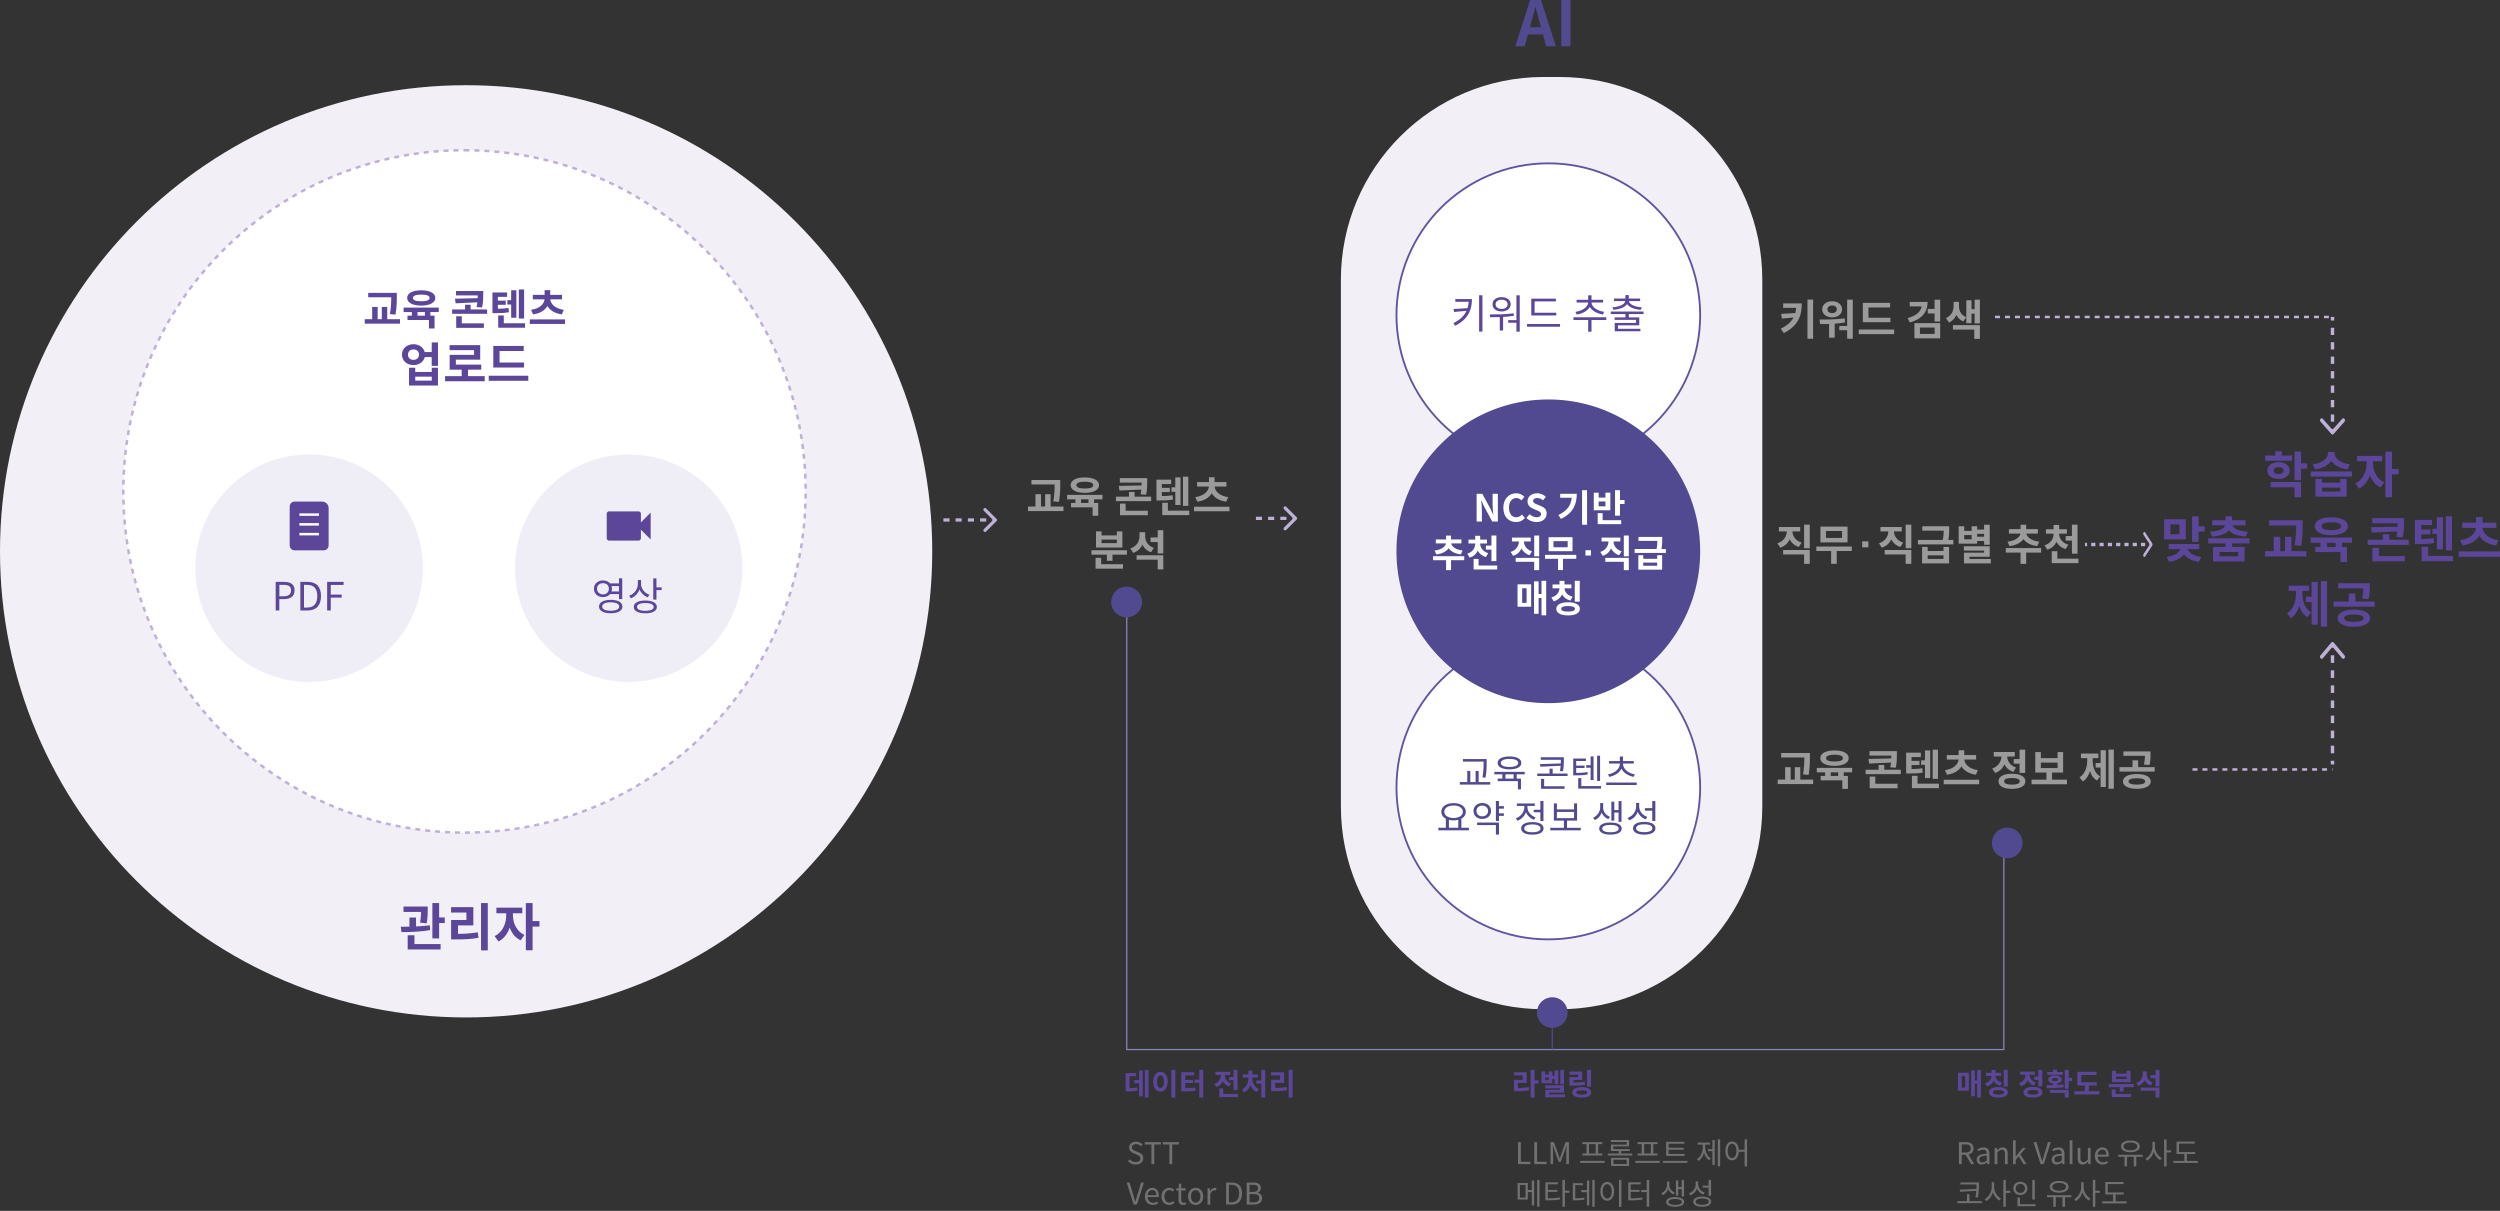<svg width="607" height="294" viewBox="0 0 607 294" fill="none" xmlns="http://www.w3.org/2000/svg">
    <rect x="0" y="0" width="607" height="294" fill="#333333" stroke="none"/>
    <path d="M378.655 18.691h-3.856c-27.189 0-49.231 22.042-49.231 49.231v127.886c0 27.189 22.042 49.231 49.231 49.231h3.856c27.19 0 49.231-22.042 49.231-49.231V67.922c0-27.19-22.041-49.23-49.231-49.23zM113.174 247.035c62.504 0 113.173-50.67 113.173-113.174 0-62.504-50.669-113.173-113.173-113.173C50.669 20.688 0 71.356 0 133.86c0 62.504 50.67 113.174 113.174 113.174z" fill="#F2EFF7"/>
    <path d="M112.776 36.477c45.748 0 82.838 37.09 82.838 82.838 0 45.748-37.09 82.838-82.838 82.838-45.749 0-82.838-37.09-82.838-82.838 0-45.749 37.09-82.838 82.838-82.838z" fill="#fff"/>
    <path d="M94.676 76.245c.292-1.718.315-2.98.315-4.067h-5.585v-1.075h6.941v.912c0 1.145 0 2.454-.316 4.37l-1.355-.129v-.011zm2.442 2.349h-8.553v-1.087h1.799v-2.98h1.332v2.98h1.005v-2.98h1.32v2.98h3.097v1.087zm5.153-4.394c-2.08 0-3.412-.713-3.412-1.87s1.332-1.846 3.412-1.846 3.424.713 3.424 1.846c0 1.134-1.332 1.87-3.424 1.87zm0-2.676c-1.285 0-2.021.28-2.021.806 0 .573.736.818 2.021.818 1.286 0 2.034-.245 2.034-.818 0-.537-.713-.806-2.034-.806zm2.232 5.118h1.005v3.108h-1.355v-2.056h-5.212v-1.052h1.064v-.876h-2.01V74.69h8.53v1.075h-2.033v.876h.011zm-3.131-.876v.876h1.799v-.876h-1.799zm14.607-3.354v-.69h-5.259v-1.075h6.602v.888c0 .935 0 1.882-.268 3.109l-1.333-.094c.082-.42.141-.794.187-1.145l-5.281.234-.152-1.122 5.492-.117.012.012zm2.302 3.786h-8.507v-1.063h3.143v-1.146h1.355v1.146h3.997v1.063h.012zm-.795 2.314v1.087h-6.719v-2.805h1.355v1.718h5.364zm8.484-1.169v-7.058h1.285v7.058h-1.285zm-2.782-3.4v-1.075h.924v-2.396h1.262v6.672h-1.262v-3.201h-.924zm.374 1.87c-1.063.198-1.963.21-3.353.21h-.643V71.01h3.552v1.063h-2.243v.912h1.916V74h-1.916v.958c.981 0 1.753-.046 2.582-.21l.117 1.052-.012.011zm3.927 3.762h-6.521v-2.98h1.356v1.893h5.165v1.087zm1.425-4.347c2.139-.292 3.214-1.449 3.296-2.559h-2.84v-1.075h2.863v-1.157h1.355v1.157h2.863v1.075h-2.839c.082 1.122 1.157 2.267 3.283 2.56l-.49 1.097c-1.753-.245-2.863-.993-3.483-2.021-.631 1.028-1.729 1.776-3.482 2.021l-.502-1.098h-.024zm8.274 3.424h-8.554v-1.099h8.554v1.099zm-30.85 10.178h-1.519v-2.127h-1.683c-.28 1.145-1.379 1.94-2.746 1.94-1.59 0-2.793-1.063-2.793-2.536 0-1.472 1.204-2.535 2.793-2.535 1.356 0 2.419.76 2.735 1.904h1.694V83.14h1.519v5.703-.012zm-5.948-1.46c.783 0 1.344-.468 1.344-1.263 0-.794-.561-1.262-1.344-1.262s-1.332.468-1.332 1.262c0 .795.55 1.262 1.332 1.262zm5.948 1.916v4.323h-7.023v-4.323h1.507v1.016h4.009v-1.016h1.507zm-5.516 2.173v.958h4.009v-.958h-4.009zm16.851 1.11h-9.606v-1.238h4.032v-1.578h-2.921v-3.599h5.924v-1.145h-5.936v-1.216h7.432v3.541h-5.913v1.192h6.158v1.227h-3.213v1.578h4.055v1.238h-.012zm2.103-3.342v-5.235h7.385v1.239h-5.866v2.793h5.948v1.215h-7.467v-.012zm8.496 3.237h-9.606v-1.239h9.606v1.24z" fill="#5C4699"/>
    <path d="M112.776 36.477c45.748 0 82.838 37.09 82.838 82.838 0 45.748-37.09 82.838-82.838 82.838-45.749 0-82.838-37.09-82.838-82.838 0-45.749 37.09-82.838 82.838-82.838z" stroke="#BEB0D6" stroke-width=".607" stroke-dasharray="1.21 1.21"/>
    <path opacity=".1" d="M152.654 110.348c15.249 0 27.612 12.363 27.612 27.612 0 15.25-12.363 27.613-27.612 27.613-15.25 0-27.613-12.363-27.613-27.613 0-15.249 12.363-27.612 27.613-27.612z" fill="#5C4699"/>
    <path fill-rule="evenodd" clip-rule="evenodd" d="M155.611 126.824v-2.068a.599.599 0 0 0-.596-.596h-7.105a.599.599 0 0 0-.596.596v5.913c0 .327.269.596.596.596h7.105a.599.599 0 0 0 .596-.596v-2.068l2.372 2.372v-6.509l-2.372 2.372v-.012z" fill="#5C4699"/>
    <path d="M148.12 144.247c-.386.456-.994.724-1.718.724-1.262 0-2.185-.829-2.185-2.021s.923-2.01 2.185-2.01c.724 0 1.32.269 1.718.713h2.173v-1.227h.783v5.025h-.783v-1.216h-2.173v.012zm-3.167-1.297c0 .794.619 1.367 1.449 1.367.83 0 1.437-.573 1.437-1.367 0-.795-.607-1.356-1.437-1.356-.83 0-1.449.561-1.449 1.356zm3.517-.666c.07.222.105.444.105.666 0 .234-.035.456-.116.666h1.823v-1.321h-1.823l.011-.011zm-.198 3.365c1.741 0 2.839.596 2.839 1.624 0 1.029-1.098 1.625-2.839 1.625-1.741 0-2.817-.596-2.817-1.625 0-1.028 1.076-1.624 2.817-1.624zm0 2.641c1.297 0 2.068-.374 2.068-1.017 0-.642-.771-1.028-2.068-1.028-1.297 0-2.057.374-2.057 1.028 0 .655.76 1.017 2.057 1.017zm12.375-5.025h-1.263v2.314h-.771v-5.142h.771v2.186h1.263v.642zm-3.354 1.765a3.513 3.513 0 0 1-2.022-1.917 3.545 3.545 0 0 1-2.103 2.151l-.409-.62c1.285-.456 2.115-1.636 2.115-2.921v-.877h.771v.935c0 1.134.842 2.221 2.057 2.618l-.409.607v.024zm-.608.783c1.718 0 2.793.572 2.793 1.554 0 .982-1.075 1.542-2.793 1.542-1.718 0-2.804-.56-2.804-1.542s1.075-1.554 2.804-1.554zm0 2.489c1.262 0 2.022-.327 2.022-.935 0-.608-.76-.947-2.022-.947-1.262 0-2.021.339-2.021.947 0 .608.771.935 2.021.935zM107.985 224.119h-1.367v3.728h-1.636v-8.577h1.636v3.493h1.367v1.356zm-5.994-.117c.187-1.098.233-1.893.245-2.582h-4.265v-1.309h5.878v.713c0 .794 0 1.916-.258 3.365l-1.6-.187zm2.465 1.811c-2.349.433-5.036.503-6.988.503l-.152-1.309c.631 0 1.344 0 2.092-.012v-2.22h1.601v2.162a38.459 38.459 0 0 0 3.342-.28l.105 1.168v-.012zm2.524 3.413v1.308h-7.993v-3.447h1.636v2.139h6.357zm11.452 1.53h-1.636V219.27h1.636v11.486zm-7.233-4.019c1.741 0 3.19-.117 4.802-.374l.176 1.332c-1.893.339-3.529.397-5.621.397h-1.028v-4.709h3.716v-1.823h-3.728v-1.309h5.41v4.429h-3.716v2.068l-.011-.011zm18.112-1.742v5.726h-1.636V219.27h1.636v4.358h1.671v1.356h-1.671v.011zm-4.756-2.629c0 1.741.912 3.775 2.781 4.639l-.911 1.297c-1.297-.584-2.162-1.729-2.676-3.085-.514 1.508-1.426 2.735-2.735 3.366l-.923-1.309c1.882-.853 2.805-3.015 2.805-4.908v-.631h-2.372v-1.355h6.286v1.355h-2.278v.631h.023z" fill="#5C4699"/>
    <path d="M241.948 126.535a.402.402 0 0 0 0-.561l-2.513-2.512a.402.402 0 0 0-.561 0 .4.4 0 0 0 0 .56l2.232 2.232-2.232 2.232a.402.402 0 0 0 0 .561.402.402 0 0 0 .561 0l2.513-2.512zm-6.942.117h1.485v-.795h-1.485v.795zm2.957 0h1.484v-.795h-1.484v.795zm-8.904 0h1.484v-.795h-1.484v.795zm2.956 0h1.484v-.795h-1.484v.795zm8.916 0h.736v-.795h-.736v.795zM314.831 126.14a.402.402 0 0 0 0-.561l-2.512-2.512a.402.402 0 0 0-.561 0 .402.402 0 0 0 0 .561l2.232 2.232-2.232 2.232a.402.402 0 0 0 0 .561.402.402 0 0 0 .561 0l2.512-2.513zm-9.897.117h1.484v-.794h-1.484v.794zm2.956 0h1.484v-.794h-1.484v.794zm2.968 0h1.484v-.794h-1.484v.794zm2.957 0h.736v-.794h-.736v.794z" fill="#BEB0D6"/>
    <path d="M375.932 39.656c20.356 0 36.868 16.5 36.868 36.868 0 20.356-16.5 36.867-36.868 36.867-20.356 0-36.868-16.5-36.868-36.867 0-20.356 16.5-36.868 36.868-36.868z" fill="#fff" stroke="#6054A2" stroke-width=".455"/>
    <path d="M359.935 80.518h-.806v-8.823h.806v8.823zm-2.547-7.9c0 2.571-.9 4.897-4.079 6.474l-.432-.643c1.648-.783 2.629-1.787 3.178-2.98l-3.003.281-.14-.713 3.4-.222c.164-.502.246-.993.281-1.542h-3.237v-.655h4.032zm11.603 7.911h-.806v-2.173h-1.998v-.631h1.998v-6.018h.806v8.822zm-4.405-4.907c-1.309 0-2.209-.69-2.209-1.742 0-1.051.9-1.73 2.209-1.73 1.309 0 2.208.702 2.208 1.73 0 1.029-.899 1.742-2.208 1.742zm0-2.852c-.865 0-1.461.444-1.461 1.11 0 .666.584 1.122 1.461 1.122.876 0 1.46-.444 1.46-1.122 0-.677-.584-1.11-1.46-1.11zm2.98 3.903c-.865.152-1.753.222-2.618.28v3.308h-.806v-3.272c-.842.035-1.625.035-2.326.035l-.093-.678c1.659 0 3.891 0 5.796-.28l.047.607zm4.23-.082v-4.078h5.971v.666h-5.165v2.758h5.258v.654h-6.064zm6.976 2.747h-8.005v-.667h8.005v.666zm3.751-3.623c1.601-.21 3.073-1.18 3.073-2.267h-2.804v-.654h2.816v-1.087h.806v1.087h2.816v.654h-2.816c0 1.087 1.484 2.068 3.062 2.267l-.281.654c-1.355-.21-2.629-.888-3.19-1.834-.561.958-1.823 1.636-3.19 1.834l-.292-.654zm3.891 1.975v2.84h-.806v-2.84h-3.576v-.655h7.97v.655h-3.588zm5.072-3.073c1.624-.106 2.991-.655 3.12-1.52h-2.723v-.607h2.769v-.842h.807v.842h2.757v.607h-2.711c.129.865 1.461 1.414 3.109 1.52l-.246.607c-1.472-.105-2.757-.572-3.307-1.39-.549.818-1.834 1.273-3.33 1.39l-.234-.608h-.011zm3.973 2.442h2.559v1.928h-5.177v.841h5.446v.608h-6.229v-2.022h5.165v-.748h-5.2v-.596h2.629v-.817h-3.564v-.62h7.958v.62h-3.564v.817l-.023-.011z" fill="#5C4699"/>
    <path d="M375.932 154.344c20.356 0 36.868 16.5 36.868 36.867 0 20.356-16.5 36.868-36.868 36.868-20.356 0-36.868-16.5-36.868-36.868 0-20.356 16.5-36.867 36.868-36.867z" fill="#fff" stroke="#6054A2" stroke-width=".455"/>
    <path d="M355.208 184.909v-.61h5.754v.901c0 1.038 0 2.103-.291 3.633l-.738-.091c.228-1.229.282-2.304.282-3.542v-.291h-5.007zm6.619 5.59h-7.384v-.61h1.812v-2.704h.737v2.704h1.284v-2.704h.737v2.704h2.814v.61zm4.679-3.706c-1.757 0-2.868-.573-2.868-1.556 0-.984 1.111-1.567 2.868-1.567 1.767 0 2.868.583 2.868 1.567 0 .983-1.101 1.556-2.868 1.556zm0-2.531c-1.32 0-2.103.355-2.103.975 0 .619.783.974 2.103.974 1.32 0 2.103-.355 2.103-.974 0-.62-.783-.975-2.103-.975zm1.748 4.789h1.038v2.605h-.746v-2.004h-4.908v-.601h1.129v-1.037h-1.948v-.601h7.384v.601h-1.949v1.037zm-2.74-1.037v1.037h1.994v-1.037h-1.994zm13.444-2.65c.009-.137.009-.273.009-.41v-.473h-4.862v-.61h5.599v.701c0 .756 0 1.575-.227 2.695l-.738-.055c.1-.482.155-.892.182-1.284l-4.907.228-.11-.628 5.054-.164zm1.648 3.05h-7.366v-.601h2.995v-1.183h.747v1.183h3.624v.601zm-.729 2.495v.61h-5.709v-2.404h.747v1.794h4.962zm7.903-1.302v-6.119h.719v6.119h-.719zm-2.659-3.205v-.61h1.084v-2.14h.71v5.745h-.71v-2.995h-1.084zm.383 1.63c-.938.191-1.703.218-3.005.218h-.519v-4.088h3.086v.601h-2.367v1.12h2.04v.583h-2.04v1.183c1.147 0 1.885-.045 2.732-.218l.073.601zm3.232 3.432h-5.545v-2.531h.746v1.921h4.799v.61zm1.693-3.45c1.566-.265 2.877-1.293 2.877-2.623h-2.632v-.601h2.632v-1.11h.756v1.11h2.622v.601h-2.622c0 1.33 1.311 2.358 2.877 2.623l-.301.61c-1.293-.264-2.431-.947-2.95-2.004-.51 1.057-1.666 1.74-2.968 2.004l-.291-.61zm6.965 2.585h-7.412v-.61h7.412v.61zm-40.746 11h-7.42v-.619h1.821v-2.203c-.692-.355-1.093-.947-1.093-1.685 0-1.265 1.238-2.094 2.968-2.094 1.739 0 2.968.829 2.968 2.094 0 .738-.382 1.321-1.074 1.676v2.212h1.83v.619zm-3.724-6.018c-1.311 0-2.249.601-2.249 1.511 0 .911.938 1.512 2.249 1.512 1.311 0 2.258-.601 2.258-1.512 0-.91-.947-1.511-2.258-1.511zm1.147 5.399v-1.921a5.598 5.598 0 0 1-1.147.128c-.4 0-.774-.046-1.129-.128v1.921h2.276zm9.879-3.505h1.192v.61h-1.192v1.247h-.747v-4.844h.747v1.239h1.192v.619h-1.192v1.129zm-1.922-.574c0 1.138-.901 1.93-2.13 1.93-1.238 0-2.131-.792-2.131-1.93s.893-1.93 2.131-1.93c1.229 0 2.13.792 2.13 1.93zm-3.532 0c0 .765.582 1.302 1.402 1.302.81 0 1.402-.537 1.402-1.302 0-.774-.592-1.302-1.402-1.302-.82 0-1.402.528-1.402 1.302zm5.454 2.814v2.931h-.747v-2.321h-4.562v-.61h5.309zm10.048-5.227h.755v4.862h-.755v-2.139h-1.612v-.61h1.612v-2.113zm-1.53 4.553a3.356 3.356 0 0 1-1.967-1.839 3.562 3.562 0 0 1-2.058 2.076l-.391-.592c1.211-.437 2.058-1.557 2.058-2.723v-.282h-1.821v-.601h4.361v.601h-1.794v.282c0 1.047.802 2.085 1.985 2.495l-.373.583zm-.41.564c1.675 0 2.713.547 2.713 1.521 0 .974-1.038 1.52-2.713 1.52s-2.722-.546-2.722-1.52 1.047-1.521 2.722-1.521zm0 2.459c1.248 0 1.976-.346 1.976-.938s-.728-.947-1.976-.947c-1.247 0-1.976.355-1.976.947s.729.938 1.976.938zm11.745-.465h-7.402v-.61h3.314v-1.757h-2.44v-4.17h.737v1.457h4.17v-1.457h.729v4.17h-2.441v1.757h3.333v.61zm-1.621-2.968v-1.502h-4.17v1.502h4.17zm9.056.628v-4.616h.71v2.031h1.038v-2.186h.719v5.035h-.719v-2.239h-1.038v1.975h-.71zm-.738-.373a2.954 2.954 0 0 1-1.611-1.584c-.292.765-.865 1.457-1.667 1.812l-.4-.583c1.056-.455 1.702-1.539 1.702-2.44v-1.102h.72v1.102c0 .892.61 1.83 1.657 2.221l-.401.574zm.51.82c1.675 0 2.732.546 2.732 1.465 0 .92-1.057 1.466-2.732 1.466-1.675 0-2.722-.546-2.722-1.466 0-.919 1.047-1.465 2.722-1.465zm0 2.358c1.247 0 1.994-.31 1.994-.893 0-.582-.747-.883-1.994-.883-1.247 0-1.985.301-1.985.883 0 .583.738.893 1.985.893zm8.376-5.236v-.61h1.775v-1.73h.756v4.826h-.756v-2.486h-1.775zm.191 2.104c-.91-.337-1.584-.984-1.939-1.831-.355.984-1.084 1.703-2.067 2.076l-.392-.61c1.266-.437 2.067-1.547 2.067-2.786v-.837h.747v.81c0 1.156.783 2.176 1.985 2.595l-.401.583zm-.355.628c1.675 0 2.713.555 2.713 1.539 0 .974-1.038 1.538-2.713 1.538s-2.722-.564-2.722-1.538c0-.984 1.047-1.539 2.722-1.539zm0 2.485c1.247 0 1.976-.355 1.976-.946 0-.62-.729-.956-1.976-.956-1.247 0-1.976.336-1.976.956 0 .591.729.946 1.976.946zM375.932 96.992c20.356 0 36.868 16.5 36.868 36.868 0 20.356-16.5 36.867-36.868 36.867-20.356 0-36.868-16.499-36.868-36.867 0-20.356 16.5-36.868 36.868-36.868z" fill="#514A90"/>
    <path d="m359.901 119.891 1.957 3.588.674 1.456h.045c-.072-.701-.173-1.593-.173-2.358v-2.686h1.275v6.738h-1.366l-1.948-3.606-.683-1.447h-.045c.063.728.163 1.575.163 2.349v2.704h-1.274v-6.738h1.375zm8.194 6.865c-1.711 0-3.086-1.22-3.086-3.469 0-2.221 1.429-3.523 3.132-3.523.874 0 1.539.4 1.976.865l-.711.856c-.336-.328-.728-.565-1.238-.565-1.02 0-1.784.874-1.784 2.322 0 1.466.692 2.349 1.757 2.349.583 0 1.029-.273 1.393-.665l.71.838c-.555.665-1.265.992-2.149.992zm4.962 0c-.91 0-1.802-.355-2.458-.983l.774-.929c.482.446 1.12.747 1.712.747.701 0 1.074-.301 1.074-.774 0-.51-.401-.646-1.011-.91l-.901-.383c-.683-.291-1.366-.828-1.366-1.812 0-1.102.974-1.948 2.331-1.948.801 0 1.566.309 2.112.865l-.682.846c-.428-.355-.874-.555-1.43-.555-.592 0-.974.264-.974.71 0 .456.482.665 1.056.883l.883.374c.838.337 1.357.847 1.357 1.83 0 1.102-.92 2.039-2.477 2.039zm12.279.647h-1.211v-8.386h1.211v8.386zm-2.495-7.512c0 2.559-.865 4.671-3.842 6.101l-.628-.947c2.14-1.02 3.068-2.34 3.241-4.198h-2.795v-.956h4.024zm11.6 2.486h-1.111v2.822h-1.202v-6.173h1.202v2.368h1.111v.983zm-7.467 1.511v-4.261h1.184v1.193h1.648v-1.193h1.184v4.261h-4.016zm1.184-2.139v1.192h1.648v-1.192h-1.648zm5.472 4.561v.956h-5.709v-2.677h1.202v1.721h4.507zm-45.313 7.358c1.748-.191 2.631-1.001 2.777-1.73h-2.477v-.956h2.495v-.938h1.202v.938h2.513v.956h-2.486c.146.71 1.047 1.539 2.777 1.73l-.428.947c-1.429-.173-2.422-.737-2.968-1.502-.546.765-1.52 1.329-2.986 1.502l-.419-.947zm3.997 2.349v2.413h-1.202v-2.413h-3.168v-.974h7.575v.974h-3.205zm9.805-5.991h1.202v6.21h-1.202v-2.795h-1.338v-.966h1.338v-2.449zm-1.347 5.226c-.947-.282-1.575-.828-1.967-1.556-.364.801-1.02 1.393-1.967 1.693l-.582-.938c1.347-.437 1.93-1.438 1.93-2.458v-.037h-1.639v-.937h1.639v-.929h1.202v.929h1.657v.937h-1.657v.037c0 .947.601 1.912 1.957 2.322l-.573.937zm2.74 3.014h-5.717v-2.549h1.201v1.593h4.516v.956zm10.202-3.186h-1.21v-5.054h1.21v5.054zm-2.349-.283c-.947-.291-1.557-.874-1.948-1.639-.373.838-1.038 1.475-2.021 1.794l-.61-.938c1.356-.437 1.975-1.502 2.003-2.54h-1.685v-.947h4.562v.947h-1.657c.027.983.628 1.967 1.966 2.404l-.61.919zm2.349.656v2.968h-1.21v-2.012h-4.498v-.956h5.708zm2.285-1.63v-3.387h5.809v3.387h-5.809zm1.184-2.44v1.493h3.451v-1.493h-3.451zm2.312 4.288v2.741h-1.201v-2.741h-3.169v-.956h7.594v.956h-3.224zm5.454-.783v-1.293h1.329v1.293h-1.329zm10.523.192h-1.211v-5.054h1.211v5.054zm-2.349-.283c-.947-.291-1.557-.874-1.948-1.639-.374.838-1.038 1.475-2.022 1.794l-.61-.938c1.357-.437 1.976-1.502 2.003-2.54h-1.684v-.947h4.562v.947h-1.658c.028.983.629 1.967 1.967 2.404l-.61.919zm2.349.656v2.968h-1.211v-2.012h-4.498v-.956h5.709zm9.004-1.193h-7.593v-.965h5.326c.173-.801.191-1.42.191-1.976h-4.579v-.956h5.763v.674c0 .655 0 1.32-.182 2.258h1.074v.965zm-.91.537v3.524h-5.782v-3.524h1.193v.874h3.387v-.874h1.202zm-4.589 1.803v.765h3.387v-.765h-3.387zm-23.563 12.803h-1.138v-4.216h-.702v3.843h-1.119v-7.876h1.119v3.068h.702v-3.205h1.138v8.386zm-3.651-7.521v5.436h-3.306v-5.436h3.306zm-1.111 4.498v-3.551h-1.075v3.551h1.075zm11.699-.3v-5.054h1.211v5.054h-1.211zm-1.065-.255c-.956-.255-1.621-.783-2.013-1.475-.373.773-1.047 1.374-2.039 1.657l-.565-.938c1.321-.364 1.931-1.293 1.976-2.222h-1.693v-.947h1.693v-.865h1.202v.865h1.685v.947h-1.685c.046.847.674 1.703 1.985 2.04l-.546.938zm-.556.4c1.767 0 2.859.601 2.859 1.594 0 1.028-1.092 1.602-2.859 1.602-1.775 0-2.868-.574-2.868-1.602 0-.993 1.093-1.594 2.868-1.594zm0 2.267c1.111 0 1.666-.227 1.666-.673 0-.447-.555-.674-1.666-.674-1.12 0-1.675.227-1.675.674 0 .446.555.673 1.675.673z" fill="#fff"/>
    <path d="m370.981 8.347-.789 2.883h-2.276L371.512.002h2.641l3.611 11.23h-2.352l-.789-2.884h-3.642zm2.823-2.974c-.349-1.169-.638-2.458-.987-3.672h-.06a65.44 65.44 0 0 1-.956 3.672l-.334 1.23h2.671l-.334-1.23zM381.325 0v11.23h-2.246V0h2.246z" fill="#514A90"/>
    <path d="M522.55 132.492a.594.594 0 0 0 0-.586l-1.711-2.623c-.103-.159-.278-.159-.382 0a.594.594 0 0 0 0 .586l1.52 2.33-1.52 2.33a.594.594 0 0 0 0 .586c.104.159.279.159.382 0l1.711-2.623zm-16.312.122h.502v-.83h-.502v.83zm1.512 0h1.011v-.83h-1.011v.83zm2.013 0h1.011v-.83h-1.011v.83zm2.021 0h1.011v-.83h-1.011v.83zm2.013 0h1.011v-.83h-1.011v.83zm2.013 0h1.011v-.83h-1.011v.83zm2.013 0h1.011v-.83h-1.011v.83zm2.013 0h1.011v-.83h-1.011v.83zm2.014 0h.501v-.83h-.501v.83z" fill="#BEB0D6"/>
    <path d="M484.387 76.96h81.945" stroke="#BEB0D6" stroke-width=".607" stroke-dasharray="1.21 1.21"/>
    <path d="M566.039 105.353c.159.18.427.18.586 0l2.623-2.979a.523.523 0 0 0 0-.665.385.385 0 0 0-.586 0l-2.33 2.646-2.331-2.646a.384.384 0 0 0-.585 0 .523.523 0 0 0 0 .665l2.623 2.979zm.708-.332v-.873h-.83v.873h.83zm0-2.633v-1.76h-.83v1.76h.83zm0-3.506v-1.76h-.83v1.76h.83zm0-3.506v-1.76h-.83v1.76h.83zm0-3.506v-1.76h-.83v1.76h.83zm0-3.52v-1.76h-.83v1.76h.83zm0-3.506v-1.76h-.83v1.76h.83zm0-3.506v-1.76h-.83v1.76h.83zm0-3.506v-.873h-.83v.873h.83zM566.623 156.012a.375.375 0 0 0-.586 0l-2.623 3.106a.567.567 0 0 0 0 .694.376.376 0 0 0 .586 0l2.33-2.76 2.331 2.76a.375.375 0 0 0 .585 0 .564.564 0 0 0 0-.694l-2.623-3.106zm-.708.347v.91h.83v-.91h-.83zm0 2.745v1.834h.83v-1.834h-.83zm0 3.655v1.835h.83v-1.835h-.83zm0 3.655v1.835h.83v-1.835h-.83zm0 3.655v1.835h.83v-1.835h-.83zm0 3.67v1.834h.83v-1.834h-.83zm0 3.655v1.835h.83v-1.835h-.83zm0 3.655v1.835h.83v-1.835h-.83zm0 3.655v.91h.83v-.91h-.83z" fill="#BEB0D6"/>
    <path d="M532.34 186.828h33.992" stroke="#BEB0D6" stroke-width=".607" stroke-dasharray="1.21 1.21"/>
    <path d="M549.975 111.861v-1.251h2.454v-1.04h1.601v1.04h2.465v1.251h-6.52zm8.717 1.939v2.782h-1.589v-6.942h1.589v2.852h1.473v1.308h-1.473zm-2.746.444c0 1.204-1.122 2.045-2.722 2.045-1.601 0-2.723-.841-2.723-2.045 0-1.203 1.122-2.033 2.723-2.033 1.6 0 2.722.83 2.722 2.033zm-3.914 0c0 .561.479.842 1.203.842.725 0 1.204-.281 1.204-.842 0-.56-.479-.829-1.204-.829-.724 0-1.203.269-1.203.829zm6.66 2.793v3.693h-1.589v-2.419h-5.796v-1.274h7.385zm11.3-3.073c-1.893-.234-3.225-1.005-3.95-2.068-.724 1.063-2.068 1.823-3.961 2.068l-.549-1.227c2.489-.292 3.693-1.531 3.693-2.653v-.338h1.635v.338c0 1.122 1.204 2.361 3.693 2.653l-.561 1.227zm1.052 1.753h-10.015v-1.25h10.015v1.25zm-1.262.561v4.312h-7.584v-4.312h1.577v.923h4.441v-.923h1.566zm-5.995 2.115v.958h4.441v-.958h-4.441zm16.991-3.225v5.55h-1.589V109.64h1.589v4.219h1.612v1.309h-1.612zm-4.604-2.548c0 1.683.876 3.658 2.699 4.487l-.876 1.251c-1.251-.561-2.092-1.671-2.583-2.98-.491 1.461-1.379 2.653-2.652 3.26l-.888-1.262c1.811-.829 2.722-2.921 2.722-4.756v-.619h-2.302v-1.309h6.088v1.309h-2.197v.619h-.011zm-40.876 16.453h-1.472v2.489h-1.59v-6.193h1.59v2.407h1.472v1.297zm-9.862 1.893v-4.884h5.281v4.884h-5.281zm1.554-3.634v2.372h2.162v-2.372h-2.162zm4.183 5.995c.257.806 1.309 1.659 3.272 1.893l-.561 1.203c-1.788-.233-2.968-.934-3.611-1.869-.631.923-1.823 1.624-3.622 1.858l-.573-1.204c1.998-.234 3.062-1.052 3.284-1.881h-2.805v-1.239h7.421v1.239h-2.805zm5.422-4.23c2.396-.129 3.471-.795 3.658-1.543h-3.12v-1.227h3.237v-.958h1.589v.958h3.26v1.227h-3.132c.187.736 1.262 1.414 3.658 1.554l-.468 1.181c-2.08-.129-3.388-.678-4.113-1.543-.689.865-1.986 1.402-4.113 1.543l-.456-1.192zm5.364 3.681h3.026v3.552h-7.654v-3.552h3.027v-.842h-4.195v-1.25h10.014v1.25h-4.218v.842zm-3.062 1.25v1.052h4.534v-1.052h-4.534zm18.229-1.671c.351-2.022.374-3.494.374-4.779h-6.555v-1.262h8.145v1.075c0 1.343.011 2.874-.374 5.13l-1.59-.152v-.012zm2.875 2.758h-10.038v-1.274h2.104v-3.506h1.566v3.506h1.18v-3.506h1.554v3.506h3.634v1.274zm6.041-5.165c-2.442 0-4.008-.83-4.008-2.185 0-1.356 1.566-2.162 4.008-2.162 2.443 0 4.02.829 4.02 2.162 0 1.332-1.566 2.185-4.02 2.185zm0-3.144c-1.507 0-2.372.328-2.372.947 0 .678.865.958 2.372.958 1.508 0 2.384-.292 2.384-.958 0-.631-.829-.947-2.384-.947zm2.63 6.007h1.18v3.646h-1.589v-2.408h-6.112v-1.238h1.251v-1.029h-2.361v-1.262h10.015v1.262h-2.384v1.029zm-3.681-1.017v1.028h2.103v-1.028h-2.103zm17.131-3.938c.011-.28.011-.526.011-.806h-6.17v-1.262h7.748v1.051c0 1.099-.012 2.197-.316 3.646l-1.565-.105c.093-.491.163-.923.222-1.344l-6.194.281-.175-1.309 6.45-.129-.011-.023zm2.711 4.441h-9.98v-1.251h3.693v-1.344h1.589v1.344h4.698v1.251zm-.947 2.722v1.274h-7.876V133h1.589v2.021h6.287zm9.956-1.379v-8.273h1.508v8.273h-1.508zm-3.26-3.996v-1.262h1.087v-2.805h1.484v7.818h-1.484v-3.751h-1.087zm.444 2.208c-1.25.234-2.302.258-3.938.258h-.76v-5.878h4.16v1.25h-2.629v1.075h2.256v1.192h-2.256v1.122c1.157 0 2.057-.047 3.027-.246l.128 1.239.012-.012zm4.592 4.406h-7.654v-3.494h1.59v2.22h6.064v1.274zm1.683-5.095c2.501-.351 3.763-1.694 3.856-3.003h-3.33V126.9h3.354v-1.356h1.589v1.356h3.354v1.262h-3.331c.094 1.309 1.356 2.664 3.845 3.003l-.573 1.285c-2.056-.292-3.354-1.168-4.09-2.372-.736 1.204-2.033 2.08-4.09 2.372l-.584-1.285zm9.699 4.008h-10.038v-1.285H607v1.285zm-41.986 16.991h-1.507v-11.078h1.507v11.078zm-2.267-10.879v10.4h-1.484v-5.516h-1.402v-1.285h1.402v-3.599h1.484zm-3.727 2.746c0 1.858.537 3.727 2.138 4.651l-.923 1.156c-1.005-.572-1.601-1.542-1.975-2.711-.386 1.262-1.028 2.349-2.033 2.968l-.935-1.168c1.612-1.04 2.185-2.98 2.185-4.908v-.538h-1.776v-1.285h4.931v1.285h-1.612v.55zm14.489 1.285c.258-1.005.293-1.729.293-2.466h-6.089v-1.25h7.678v.912c0 .876-.012 1.799-.316 2.956l-1.566-.152zm3.062 1.987h-9.979v-1.251h3.692v-1.94h1.59v1.94h4.697v1.251zm-5.06.701c2.396 0 3.938.794 3.938 2.091 0 1.298-1.542 2.08-3.938 2.08-2.395 0-3.926-.794-3.926-2.08 0-1.285 1.542-2.091 3.926-2.091zm0 2.98c1.508 0 2.361-.304 2.361-.889 0-.584-.853-.899-2.361-.899-1.507 0-2.348.292-2.348.899 0 .608.841.889 2.348.889z" fill="#5C4699"/>
    <path opacity=".1" d="M75.06 110.348c15.25 0 27.613 12.363 27.613 27.612 0 15.25-12.364 27.613-27.613 27.613-15.25 0-27.613-12.363-27.613-27.613 0-15.249 12.363-27.612 27.613-27.612z" fill="#5C4699"/>
    <path d="M76.25 121.789h-4.732c-.654 0-1.18.538-1.18 1.18v9.466c0 .654.526 1.18 1.168 1.18h7.105c.655 0 1.18-.538 1.18-1.18v-9.068c0-.877-.7-1.578-1.577-1.578h-1.975.012z" fill="#5C4699"/>
    <path d="M72.7 124.945h4.732M72.7 127.316h4.732M72.7 129.688h4.732" stroke="#fff" stroke-width=".607"/>
    <path d="M68.914 141.281c1.555 0 2.606.526 2.606 2.034 0 1.507-1.04 2.15-2.559 2.15h-1.145v2.757h-.877v-6.941h1.975zm-.058 3.483c1.227 0 1.8-.445 1.8-1.438 0-.993-.62-1.32-1.835-1.32h-.993v2.769h1.028v-.011zm5.808-3.483c2.185 0 3.272 1.18 3.272 3.447 0 2.267-1.157 3.494-3.237 3.494h-1.777v-6.941h1.742zm-.07 6.229c1.635 0 2.442-1.029 2.442-2.77s-.772-2.734-2.443-2.734h-.782v5.515h.782v-.011zm8.834-6.229v.736h-3.12v2.349h2.652v.736h-2.652v3.12h-.877v-6.941h4.008-.011z" fill="#5C4699"/>
    <path d="M273.578 147.301V254.83h212.956v-52.678" stroke="#8886BE" stroke-width=".303" stroke-miterlimit="10"/>
    <path d="M278.872 266.479h-.911v-6.709h.911v6.709zm-1.406-6.578v6.286h-.896v-3.183h-1.165v-.779h1.165v-2.324h.896zm-3.212 4.305c.699-.022 1.238-.058 1.828-.175l.08.787c-.75.153-1.413.175-2.396.175h-.459v-4.458h2.556v.765h-1.609v2.906zm11.115 2.294h-.962v-6.73h.962v6.73zm-3.606-6.257c1.012 0 1.763.918 1.763 2.39 0 1.478-.751 2.403-1.763 2.403-1.013 0-1.763-.925-1.763-2.403 0-1.472.75-2.39 1.763-2.39zm0 .867c-.495 0-.838.525-.838 1.523 0 .997.343 1.529.838 1.529.495 0 .838-.532.838-1.529 0-.998-.343-1.523-.838-1.523zm10.379 5.39h-.961v-3.591h-1.151v-.772h1.151v-2.367h.961v6.73zm-4.37-2.294c.903-.007 1.639-.037 2.462-.175l.087.772c-.969.153-1.828.175-2.957.175h-.547v-4.64h3.103v.772h-2.148v1.093h1.923v.75h-1.923v1.253zm11.738-4.429h.961v4.895h-.961v-2.382h-1.049v-.779h1.049v-1.734zm-1.071 4.028c-.736-.24-1.238-.714-1.522-1.325a2.61 2.61 0 0 1-1.61 1.456l-.481-.764c1.107-.35 1.581-1.246 1.581-2.084v-.094h-1.319v-.765h3.606v.765h-1.304v.087c0 .794.459 1.624 1.515 1.974l-.466.75zm2.185 2.564h-4.574v-2.105h.961v1.34h3.613v.765zm6.57.131h-.962v-3.379h-1.187v-.78h1.187v-2.564h.962v6.723zm-3.125-4.632c0 .961.517 2.047 1.595 2.535l-.51.735c-.735-.328-1.26-.954-1.551-1.711-.284.823-.809 1.478-1.566 1.821l-.51-.736c1.078-.503 1.58-1.639 1.58-2.644v-.233h-1.354v-.765h1.354v-.933h.962v.933h1.333v.765h-1.333v.233zm9.775 4.632h-.962v-6.73h.962v6.73zm-4.24-2.352c1.02 0 1.872-.066 2.812-.219l.102.78c-1.107.196-2.069.233-3.293.233h-.604v-2.761h2.178v-1.071h-2.185v-.765h3.168v2.593h-2.178v1.21zM372.587 263.099v3.401h-.961v-6.73h.961v2.535h.962v.794h-.962zm-4.042 1.056c.961-.007 1.755-.058 2.629-.211l.088.779c-1.013.175-1.931.226-3.096.226h-.568v-2.768h2.127v-1.071h-2.134v-.765h3.081v2.593h-2.127v1.217zm10.284-.918v-3.452h.911v3.452h-.911zm-4.574-.211v-2.877h.903v.728h.867v-.736h.888v1.042h.554v-1.289h.896v3.307h-.896v-1.26h-.554v1.085h-2.658zm.903-1.442v.706h.867v-.706h-.867zm4.793 4.851h-4.757v-1.828h3.584v-.365h-3.598v-.735h4.56v1.792h-3.584v.407h3.795v.729zm5.375-2.586v-4.072h.969v4.072h-.969zm-.444-.466c-.998.175-1.887.196-3.227.196h-.59v-2.075h2.134v-.569h-2.141v-.764h3.088v2.046h-2.134v.59c1.107 0 1.886-.036 2.76-.189l.11.765zm-.845.59c1.427 0 2.301.466 2.301 1.26s-.874 1.26-2.301 1.26c-1.421 0-2.295-.466-2.295-1.26s.874-1.26 2.295-1.26zm0 1.777c.896 0 1.34-.175 1.34-.517s-.444-.51-1.34-.51c-.889 0-1.333.168-1.333.51 0 .342.444.517 1.333.517zM480.964 266.479h-.91v-3.373h-.561v3.074h-.896v-6.301h.896v2.455h.561v-2.564h.91v6.709zm-2.921-6.017v4.348h-2.644v-4.348h2.644zm-.888 3.598v-2.841h-.86v2.841h.86zm9.359-.24v-4.043h.969v4.043h-.969zm-.852-.204c-.765-.204-1.297-.627-1.61-1.18-.299.619-.838 1.1-1.632 1.326l-.451-.751c1.056-.291 1.544-1.034 1.58-1.777h-1.355v-.758h1.355v-.691h.962v.691h1.347v.758h-1.347c.036.677.539 1.362 1.588 1.632l-.437.75zm-.445.32c1.413 0 2.288.481 2.288 1.275 0 .823-.875 1.282-2.288 1.282-1.42 0-2.294-.459-2.294-1.282 0-.794.874-1.275 2.294-1.275zm0 1.814c.889 0 1.333-.182 1.333-.539 0-.357-.444-.539-1.333-.539-.896 0-1.34.182-1.34.539 0 .357.444.539 1.34.539zm9.692-5.973h.961v3.992h-.961v-1.595h-1.006v-.78h1.006v-1.617zm-1.071 3.81a2.534 2.534 0 0 1-1.522-1.304c-.292.677-.816 1.224-1.603 1.486l-.488-.758c1.071-.371 1.544-1.223 1.581-2.061h-1.319v-.772h3.606v.772h-1.304c.022.757.495 1.551 1.515 1.887l-.466.75zm-.233.328c1.42 0 2.294.473 2.294 1.289s-.874 1.289-2.294 1.289c-1.428 0-2.302-.473-2.302-1.289s.874-1.289 2.302-1.289zm0 1.85c.888 0 1.333-.19 1.333-.561 0-.372-.445-.561-1.333-.561-.896 0-1.34.189-1.34.561 0 .371.444.561 1.34.561zm3.445-4.808v-.684h1.427v-.554h.962v.554h1.413v.684h-3.802zm5.229 1.53v1.865h-.961v-4.575h.961v1.923h.845v.787h-.845zm-1.18 1.464c-1.398.255-2.942.262-4.115.262l-.102-.735c.495 0 1.012.007 1.595-.015v-.379c-.728-.109-1.158-.444-1.158-.969 0-.611.648-.99 1.639-.99s1.632.379 1.632.99c0 .525-.423.86-1.151.969v.343a22.218 22.218 0 0 0 1.588-.124l.072.648zm-2.869-1.836c0 .255.262.379.728.379.466 0 .721-.124.721-.379s-.255-.371-.721-.371c-.466 0-.728.116-.728.371zm4.049 2.499v1.879h-.961v-1.136h-3.584v-.743h4.545zm7.459 1.114h-6.075v-.786h2.549v-1.399h-1.843v-3.307h4.669v.772h-3.7v1.763h3.751v.772h-1.915v1.399h2.564v.786zm3.048-2.979v-2.761h.954v.685h2.615v-.685h.954v2.761h-4.523zm.954-1.355v.605h2.615v-.605h-2.615zm4.349 2.579h-2.477v1.056h-.961v-1.056h-2.644v-.758h6.082v.758zm-.67 1.631v.765h-4.706v-1.843h.962v1.078h3.744zm6.904-1.835h-.961v-1.96h-1.224v-.779h1.224v-1.253h.961v3.992zm-2.105-.211a2.485 2.485 0 0 1-1.478-1.311 2.61 2.61 0 0 1-1.567 1.427l-.502-.757c1.114-.372 1.573-1.253 1.573-2.164v-.633h.976v.692c0 .837.452 1.653 1.501 2.003l-.503.743zm2.105.517v2.418h-.961v-1.661h-3.613v-.757h4.574z" fill="#5C4699"/>
    <path d="M273.579 149.869a3.715 3.715 0 1 0 0-7.431 3.716 3.716 0 1 0 0 7.431zM376.892 249.573a3.716 3.716 0 1 0 0-7.433 3.716 3.716 0 0 0 0 7.433zM487.296 208.377a3.716 3.716 0 1 0 0-7.431 3.716 3.716 0 0 0 0 7.431z" fill="#514A90"/>
    <path d="M376.891 254.829v-5.259" stroke="#514A90" stroke-width=".303" stroke-miterlimit="10"/>
    <path d="M275.761 282.747a2.526 2.526 0 0 1-1.872-.794l.401-.459c.386.408.925.663 1.478.663.7 0 1.122-.35 1.122-.874 0-.546-.386-.714-.888-.947l-.773-.335c-.488-.211-1.085-.583-1.085-1.369 0-.824.714-1.421 1.683-1.421a2.12 2.12 0 0 1 1.573.663l-.357.43c-.328-.313-.721-.503-1.216-.503-.612 0-.998.292-.998.787 0 .524.466.714.881.889l.765.327c.619.27 1.1.634 1.1 1.428 0 .845-.699 1.515-1.814 1.515zm2.194-4.866v-.568h3.912v.568h-1.617v4.771h-.678v-4.771h-1.617zm4.361 0v-.568h3.911v.568h-1.617v4.771h-.677v-4.771h-1.617zM274.261 287.13l.867 2.891c.196.627.305 1.137.517 1.763h.029c.196-.634.32-1.129.517-1.763l.859-2.891h.685l-1.697 5.339h-.779l-1.705-5.339h.707zm5.62 5.433c-1.049 0-1.894-.757-1.894-2.068 0-1.282.867-2.083 1.785-2.083 1.005 0 1.573.728 1.573 1.857 0 .146-.007.284-.029.379h-2.666c.051.852.554 1.384 1.311 1.384.386 0 .699-.117.991-.314l.24.438c-.35.225-.757.407-1.311.407zm.881-2.389c0-.823-.364-1.231-.983-1.231-.561 0-1.056.452-1.136 1.231h2.119zm3.116 2.389c-1.049 0-1.858-.757-1.858-2.068 0-1.319.896-2.083 1.909-2.083.524 0 .874.211 1.158.466l-.342.444c-.233-.211-.474-.357-.794-.357-.714 0-1.239.619-1.239 1.53 0 .91.496 1.515 1.224 1.515.372 0 .678-.168.932-.393l.285.444a1.89 1.89 0 0 1-1.275.502zm3.393 0c-.845 0-1.129-.524-1.129-1.318v-2.192h-.59v-.503l.619-.036.08-1.108h.553v1.108h1.071v.539h-1.071v2.207c0 .495.146.764.612.764.139 0 .314-.051.452-.102l.131.496c-.226.08-.488.145-.728.145zm3.037 0c-.969 0-1.836-.757-1.836-2.068 0-1.319.867-2.083 1.836-2.083.968 0 1.835.764 1.835 2.083 0 1.311-.867 2.068-1.835 2.068zm0-.553c.677 0 1.151-.605 1.151-1.515 0-.911-.474-1.53-1.151-1.53-.678 0-1.144.619-1.144 1.53 0 .91.466 1.515 1.144 1.515zm3.426-3.496.059.721h.022c.284-.503.677-.823 1.121-.823a.84.84 0 0 1 .423.087l-.124.583a.936.936 0 0 0-.386-.066c-.321 0-.743.233-.998.911v2.542h-.663v-3.955h.546zm5.306-1.384c1.682 0 2.52.91 2.52 2.651 0 1.69-.889 2.688-2.491 2.688h-1.37v-5.339h1.341zm-.059 4.785c1.26 0 1.88-.787 1.88-2.134 0-1.377-.59-2.105-1.88-2.105h-.604v4.239h.604zm5.307-4.785c1.085 0 1.835.371 1.835 1.303 0 .532-.284.991-.786 1.159v.036c.641.124 1.092.546 1.092 1.275 0 1.049-.83 1.566-2.025 1.566H302.7v-5.339h1.588zm-.117 2.272c.925 0 1.29-.335 1.29-.881 0-.641-.408-.86-1.261-.86h-.823v1.741h.794zm.139 2.528c.939 0 1.457-.321 1.457-1.049 0-.67-.518-.962-1.457-.962h-.933v2.011h.933zM369.255 277.313v4.764h2.331v.575h-3.008v-5.339h.677zm3.948 0v4.764h2.331v.575h-3.008v-5.339h.677zm4.087 0 1.027 2.855c.123.372.24.743.378 1.115h.037c.124-.372.24-.743.364-1.115l1.02-2.855h.816v5.339h-.634v-2.957c0-.459.051-1.1.087-1.573h-.029l-.422 1.216-1.013 2.775h-.451l-1.013-2.775-.422-1.216h-.03c.022.473.081 1.114.081 1.573v2.957h-.612v-5.339h.816zm6.906.481v-.481h4.844v.481h-1.013v2.273h.998v.488h-4.814v-.488h.997v-2.273h-1.012zm1.61 0v2.273h1.624v-2.273h-1.624zm3.787 4.56h-5.922v-.496h5.922v.496zm6.701-1.792h-5.929v-.481h2.666v-.619h-1.901v-1.552h3.817v-.633h-3.832v-.466h4.422v1.536h-3.817v.649h3.955v.466h-2.04v.619h2.659v.481zm-.75.553v1.989h-4.378v-1.989h4.378zm-.59 1.508v-1.034h-3.205v1.034h3.205zm2.643-4.829v-.481h4.844v.481h-1.012v2.273h.998v.488h-4.815v-.488h.998v-2.273h-1.013zm1.61 0v2.273h1.624v-2.273h-1.624zm3.788 4.56h-5.922v-.496h5.922v.496zm1.536-1.69v-3.438h4.422v.481h-3.817v.968h3.671v.474h-3.671v1.034h3.882v.481h-4.487zm5.165 1.682h-5.93v-.488h5.93v.488zm7.958.838h-.576v-6.534h.576v6.534zm-1.319-6.381v6.046h-.568v-3.358h-1.078v-.488h1.078v-2.2h.568zm-2.316 1.697c0 1.137.488 2.273 1.391 2.783l-.364.437c-.641-.379-1.085-1.056-1.311-1.908-.226.91-.699 1.66-1.348 2.068l-.364-.444c.918-.546 1.421-1.734 1.421-2.936v-.59h-1.239v-.488h2.979v.488h-1.165v.59zm10.168 4.706h-.597v-3.569h-1.421c-.058 1.282-.706 2.083-1.617 2.083-.954 0-1.631-.889-1.631-2.28 0-1.391.677-2.28 1.631-2.28.882 0 1.523.765 1.617 1.989h1.421v-2.491h.597v6.548zm-3.635-2.018c.619 0 1.056-.684 1.056-1.748 0-1.056-.437-1.741-1.056-1.741-.626 0-1.063.685-1.063 1.741 0 1.064.437 1.748 1.063 1.748zM373.786 293h-.568v-6.526h.568V293zm-1.296-6.38v6.06h-.569v-3.249h-.968v1.821h-2.484v-4.02h2.484v1.704h.968v-2.316h.569zm-3.46 1.085v3.074h1.369v-3.074h-1.369zm10.932 1.894V293h-.597v-6.526h.597v2.622h1.078v.503h-1.078zm-4.144 1.347c1.165 0 1.959-.058 2.935-.211l.058.481c-1.005.175-1.85.218-3.081.218h-.51v-4.37h3.045v.488h-2.447v1.348h2.301v.48h-2.301v1.566zm11.362 2.062h-.568v-6.534h.568v6.534zm-1.318-6.374v6.046h-.561v-3.22h-1.406v-.495h1.406v-2.331h.561zm-3.395 4.305c.911 0 1.53-.022 2.193-.182l.058.488c-.735.153-1.376.189-2.418.189h-.423v-4.159h2.455v.481h-1.865v3.183zm11.217 2.083h-.597v-6.548h.597v6.548zm-3.445-6.045c.969 0 1.661.888 1.661 2.28 0 1.391-.692 2.279-1.661 2.279-.969 0-1.661-.888-1.661-2.279 0-1.392.692-2.28 1.661-2.28zm0 .539c-.641 0-1.093.684-1.093 1.741 0 1.063.452 1.748 1.093 1.748.634 0 1.085-.685 1.085-1.748 0-1.057-.451-1.741-1.085-1.741zm10.182 5.499h-.597v-3.584h-1.347v-.495h1.347v-2.469h.597v6.548zm-4.487-2.061c1.188 0 1.931-.051 2.827-.204l.065.488c-.947.175-1.741.204-2.986.204h-.503v-4.378h3.023v.495h-2.426v1.348h2.142v.481h-2.142v1.566zm10.974-.656v-3.693h.568v1.624h.831v-1.748h.575v4.028h-.575v-1.792h-.831v1.581h-.568zm-.59-.299a2.359 2.359 0 0 1-1.289-1.267c-.233.612-.692 1.165-1.333 1.45l-.321-.467c.845-.364 1.363-1.231 1.363-1.952v-.881h.575v.881c0 .714.488 1.464 1.326 1.778l-.321.458zm.408.656c1.34 0 2.185.437 2.185 1.173 0 .735-.845 1.172-2.185 1.172s-2.178-.437-2.178-1.172c0-.736.838-1.173 2.178-1.173zm0 1.887c.998 0 1.595-.248 1.595-.714 0-.466-.597-.707-1.595-.707s-1.588.241-1.588.707c0 .466.59.714 1.588.714zm6.701-4.189v-.488h1.42v-1.384h.605v3.861h-.605v-1.989h-1.42zm.153 1.683a2.635 2.635 0 0 1-1.552-1.464c-.284.786-.866 1.362-1.653 1.661l-.313-.488c1.012-.35 1.653-1.239 1.653-2.229v-.671h.597v.649c0 .925.627 1.741 1.588 2.076l-.32.466zm-.284.502c1.34 0 2.17.445 2.17 1.231 0 .78-.83 1.231-2.17 1.231-1.341 0-2.178-.451-2.178-1.231 0-.786.837-1.231 2.178-1.231zm0 1.989c.998 0 1.58-.284 1.58-.758 0-.495-.582-.764-1.58-.764-.998 0-1.581.269-1.581.764 0 .474.583.758 1.581.758zM477.266 280.387h-.962v2.265h-.677v-5.339h1.675c1.085 0 1.865.386 1.865 1.501 0 .852-.481 1.325-1.209 1.5l1.369 2.338h-.765l-1.296-2.265zm-.066-.546c.852 0 1.297-.328 1.297-1.027 0-.707-.445-.955-1.297-.955h-.896v1.982h.896zm3.895 2.906c-.662 0-1.15-.437-1.15-1.158 0-1.02.866-1.421 2.432-1.442 0-.51-.167-.998-.815-.998a2.26 2.26 0 0 0-1.224.386l-.262-.474a3.108 3.108 0 0 1 1.595-.466c.961 0 1.369.656 1.369 1.624v2.433h-.546l-.058-.422h-.022c-.379.313-.823.517-1.319.517zm.19-.532c.386 0 .706-.116 1.092-.459v-1.172c-1.405.094-1.784.349-1.784.961 0 .466.284.67.692.67zm3.565-3.518.058.568h.022c.379-.371.779-.67 1.326-.67.852 0 1.209.525 1.209 1.552v2.505h-.663v-2.418c0-.757-.226-1.056-.75-1.056-.408 0-.685.204-1.085.604v2.87h-.663v-3.955h.546zm4.562-1.843v3.934h.015l1.697-2.091h.736l-1.326 1.588 1.5 2.367h-.721l-1.158-1.908-.743.867v1.041h-.655v-5.798h.655zm5.036.459.867 2.892c.197.626.306 1.136.517 1.763h.029c.197-.634.321-1.129.518-1.763l.859-2.892h.685l-1.697 5.339h-.78l-1.704-5.339h.706zm4.865 5.434c-.663 0-1.151-.437-1.151-1.158 0-1.02.866-1.421 2.433-1.442 0-.51-.168-.998-.816-.998-.466 0-.911.175-1.224.386l-.262-.474a3.108 3.108 0 0 1 1.595-.466c.961 0 1.369.656 1.369 1.624v2.433h-.546l-.058-.422h-.022c-.379.313-.823.517-1.318.517zm.189-.532c.386 0 .706-.116 1.093-.459v-1.172c-1.406.094-1.785.349-1.785.961 0 .466.284.67.692.67zm3.019-5.361h.663v5.798h-.663v-5.798zm3.142 5.893c-.852 0-1.201-.517-1.201-1.544v-2.506h.662v2.426c0 .735.219 1.049.743 1.049.408 0 .692-.197 1.071-.671v-2.804h.663v3.955h-.554l-.051-.619h-.021c-.372.43-.765.714-1.312.714zm4.869 0c-1.049 0-1.894-.758-1.894-2.069 0-1.282.867-2.083 1.785-2.083 1.005 0 1.573.729 1.573 1.858 0 .145-.007.284-.029.378h-2.666c.051.853.554 1.384 1.311 1.384.386 0 .7-.116.991-.313l.24.437c-.349.226-.757.408-1.311.408zm.882-2.389c0-.823-.365-1.231-.984-1.231-.561 0-1.056.451-1.136 1.231h2.12zm5.844-.59c-1.362 0-2.28-.546-2.28-1.428 0-.874.918-1.42 2.28-1.42 1.362 0 2.287.546 2.287 1.42 0 .882-.925 1.428-2.287 1.428zm0-2.367c-.991 0-1.668.364-1.668.939 0 .583.677.947 1.668.947.998 0 1.675-.364 1.675-.947 0-.575-.677-.939-1.675-.939zm1.428 3.467v2.323h-.605v-2.323h-1.639v2.323h-.605v-2.323h-1.522v-.488h5.915v.488h-1.544zm7.356-1.064v3.387h-.598v-6.526h.598v2.644h1.078v.495h-1.078zm-2.834-1.406c0 1.144.751 2.331 1.661 2.798l-.371.473c-.7-.371-1.29-1.129-1.581-2.032-.284.969-.889 1.755-1.624 2.163l-.357-.481c.939-.488 1.682-1.733 1.682-2.921v-1.172h.59v1.172zm10.438 3.97h-5.937v-.495h2.659v-1.675h-1.901v-3.016h4.428v.488h-3.831v2.047h3.897v.481h-1.989v1.675h2.674v.495zM479.881 288.681c.007-.167.014-.328.014-.495v-.59h-3.904v-.488h4.152l.342.007v.612c0 .801-.007 1.697-.277 3.037l-.59-.073c.124-.582.183-1.078.234-1.544l-3.948.211-.088-.509 4.065-.168zm1.311 3.438h-5.908v-.488h2.302v-1.697h.598v1.697h3.008v.488zm5.819-2.498v3.387h-.597v-6.527h.597v2.644h1.078v.496h-1.078zm-2.833-1.406c0 1.143.75 2.331 1.66 2.797l-.371.473c-.699-.371-1.289-1.129-1.581-2.032-.284.969-.888 1.756-1.624 2.164l-.357-.481c.94-.488 1.683-1.734 1.683-2.921v-1.173h.59v1.173zm9.272 3.037v-4.771h.597v4.771h-.597zm-1.202-2.717c0 .947-.743 1.617-1.712 1.617s-1.697-.67-1.697-1.617c0-.939.728-1.602 1.697-1.602.969 0 1.712.663 1.712 1.602zm-2.826 0c0 .649.473 1.1 1.114 1.1.648 0 1.129-.451 1.129-1.1 0-.633-.481-1.085-1.129-1.085-.641 0-1.114.452-1.114 1.085zm4.822 4.327h-4.4v-2.098h.597v1.61h3.803v.488zm5.714-3.278c-1.362 0-2.28-.546-2.28-1.427 0-.874.918-1.421 2.28-1.421 1.362 0 2.288.547 2.288 1.421 0 .881-.926 1.427-2.288 1.427zm0-2.367c-.99 0-1.668.364-1.668.94 0 .582.678.947 1.668.947.998 0 1.676-.365 1.676-.947 0-.576-.678-.94-1.676-.94zm1.428 3.467v2.324h-.605v-2.324h-1.638v2.324h-.605v-2.324h-1.522v-.488h5.914v.488h-1.544zm7.356-1.063v3.387h-.597v-6.527h.597v2.644h1.078v.496h-1.078zm-2.833-1.406c0 1.143.75 2.331 1.661 2.797l-.372.473c-.699-.371-1.289-1.129-1.581-2.032-.284.969-.888 1.756-1.624 2.164l-.357-.481c.94-.488 1.683-1.734 1.683-2.921v-1.173h.59v1.173zm10.437 3.97h-5.936v-.496h2.658v-1.675h-1.901v-3.016h4.429v.488h-3.831v2.047h3.897v.481h-1.989v1.675h2.673v.496z" fill="#727171"/>
    <path d="M440.225 82.252h-1.372v-9.504h1.372v9.504zm-2.765-8.585c0 2.95-.795 5.407-4.355 7.202l-.722-1.073c1.568-.784 2.507-1.63 3.085-2.703l-2.827.258-.176-1.146 3.437-.196c.093-.402.165-.805.206-1.259h-3.158v-1.083h4.51zm12.392 8.585h-1.362v-2.074h-1.909v-1.032h1.909V72.76h1.362v9.493zm-5.005-5.2c-1.403 0-2.414-.795-2.414-1.951 0-1.145 1.011-1.95 2.414-1.95 1.393 0 2.405.805 2.405 1.95 0 1.156-1.012 1.95-2.405 1.95zm0-2.87c-.67 0-1.145.341-1.145.919 0 .588.475.918 1.145.918.671 0 1.125-.33 1.125-.918 0-.578-.454-.918-1.125-.918zm3.117 4.108c-.836.154-1.672.227-2.497.299v3.395h-1.363V78.66c-.784.031-1.516.031-2.177.031l-.155-1.104c1.765 0 4.076-.01 6.109-.289l.083.99zm4.333-.062v-4.685h6.614v1.104h-5.252v2.497h5.325v1.084h-6.687zm7.605 2.9h-8.606v-1.115h8.606v1.114zm11.17-3.065h-1.362v-1.95h-1.641v-1.105h1.641v-2.24h1.362v5.295zm-3.054-4.758c0 2.57-1.476 4.2-4.314 4.985l-.536-1.053c2.115-.578 3.188-1.558 3.405-2.848h-2.889v-1.084h4.334zm3.054 5.15v3.694h-6.253v-3.694h6.253zm-1.341 2.631v-1.558h-3.571v1.558h3.571zm10.989-2.559h-1.29v-2.363h-.743v2.311h-1.269v-5.572h1.269v2.167h.743V72.76h1.29v5.768zm-4.035-.485a3.134 3.134 0 0 1-1.672-1.6c-.361.826-.928 1.476-1.806 1.858l-.722-1.063c1.321-.578 1.847-1.775 1.847-2.848v-1.104l1.073.01h.238v1.094c0 1.053.495 2.095 1.764 2.621l-.722 1.032zm4.035.908v3.323h-1.362v-2.25h-5.181V78.95h6.543zM255.743 121.723c.3-1.734.32-2.993.32-4.097h-5.624v-1.083h6.986v.918c0 1.156.011 2.466-.319 4.396l-1.363-.134zm2.467 2.363h-8.606v-1.094h1.805v-3.003h1.342v3.003h1.011v-3.003h1.331v3.003h3.117v1.094zm5.179-4.427c-2.095 0-3.436-.712-3.436-1.878 0-1.146 1.341-1.858 3.436-1.858 2.105 0 3.447.712 3.447 1.858 0 1.166-1.342 1.878-3.447 1.878zm0-2.693c-1.29 0-2.033.278-2.033.815 0 .578.743.825 2.033.825 1.331 0 2.043-.247 2.043-.825 0-.537-.712-.815-2.043-.815zm2.25 5.149h1.011v3.127h-1.362v-2.064h-5.242v-1.063h1.073v-.877h-2.023v-1.084h8.586v1.084h-2.043v.877zm-3.158-.877v.877h1.806v-.877h-1.806zm14.699-3.375c.011-.237.011-.454.011-.691h-5.294v-1.083h6.645v.897c0 .939-.01 1.889-.268 3.127l-1.341-.093c.082-.423.144-.794.185-1.156l-5.314.238-.155-1.125 5.531-.114zm2.322 3.808h-8.554v-1.073h3.167v-1.156h1.363v1.156h4.024v1.073zm-.805 2.332v1.094h-6.759v-2.827h1.362v1.733h5.397zm8.533-1.176v-7.1h1.29v7.1h-1.29zm-2.796-3.426v-1.084h.928v-2.404h1.27v6.707h-1.27v-3.219h-.928zm.381 1.888c-1.073.196-1.97.217-3.374.217h-.65v-5.046h3.57v1.073h-2.259v.919h1.929v1.021h-1.929v.96c.99 0 1.764-.041 2.6-.207l.113 1.063zm3.942 3.777h-6.563v-2.992h1.363v1.909h5.2v1.083zm1.444-4.365c2.147-.299 3.23-1.455 3.313-2.58h-2.859v-1.083h2.879v-1.166h1.362v1.166h2.879v1.083h-2.858c.083 1.125 1.166 2.281 3.302 2.58l-.495 1.104c-1.765-.247-2.879-1.001-3.509-2.033-.629 1.032-1.744 1.786-3.508 2.033l-.506-1.104zm8.317 3.436h-8.606v-1.104h8.606v1.104zm-32.413 8.801v-3.911h1.352v.97h3.705v-.97h1.352v3.911h-6.409zm1.352-1.92v.857h3.705v-.857h-3.705zm6.161 3.653h-3.509v1.496h-1.362v-1.496h-3.746v-1.073h8.617v1.073zm-.95 2.312v1.083h-6.666v-2.611h1.362v1.528h5.304zm9.782-2.601h-1.362v-2.776h-1.734v-1.104h1.734v-1.775h1.362v5.655zm-2.982-.299c-1.032-.361-1.693-1.022-2.095-1.857a3.693 3.693 0 0 1-2.219 2.022l-.712-1.073c1.579-.526 2.229-1.775 2.229-3.065v-.898h1.383v.981c0 1.186.64 2.342 2.126 2.837l-.712 1.053zm2.982.733v3.426h-1.362v-2.353h-5.118v-1.073h6.48zM437.766 188.012c.299-1.734.32-2.993.32-4.097h-5.624v-1.083h6.986v.918c0 1.156.01 2.466-.32 4.396l-1.362-.134zm2.466 2.363h-8.606v-1.094h1.806v-3.003h1.341v3.003h1.012v-3.003h1.331v3.003h3.116v1.094zm5.179-4.427c-2.094 0-3.436-.712-3.436-1.878 0-1.145 1.342-1.857 3.436-1.857 2.106 0 3.447.712 3.447 1.857 0 1.166-1.341 1.878-3.447 1.878zm0-2.693c-1.289 0-2.032.278-2.032.815 0 .578.743.825 2.032.825 1.332 0 2.044-.247 2.044-.825 0-.537-.712-.815-2.044-.815zm2.25 5.149h1.011v3.127h-1.362v-2.064h-5.242v-1.063h1.073v-.877h-2.022v-1.084h8.585v1.084h-2.043v.877zm-3.158-.877v.877h1.806v-.877h-1.806zm14.7-3.375c.01-.237.01-.454.01-.691h-5.294v-1.083h6.646v.897c0 .939-.011 1.889-.269 3.127l-1.341-.093c.083-.423.144-.794.186-1.156l-5.315.238-.154-1.125 5.531-.114zm2.321 3.808h-8.554v-1.073h3.168v-1.156h1.362v1.156h4.024v1.073zm-.804 2.332v1.094h-6.759v-2.827h1.362v1.733h5.397zm8.533-1.176v-7.1h1.289v7.1h-1.289zm-2.797-3.426v-1.083h.929v-2.405h1.269v6.708h-1.269v-3.22h-.929zm.382 1.888c-1.073.196-1.971.217-3.374.217h-.651v-5.046h3.571v1.073h-2.26v.919h1.93v1.021h-1.93v.96c.991 0 1.765-.041 2.6-.206l.114 1.062zm3.942 3.777h-6.563v-2.992h1.362v1.909h5.201v1.083zm1.444-4.365c2.146-.299 3.229-1.455 3.312-2.58h-2.858v-1.083h2.879v-1.166h1.362v1.166h2.879v1.083h-2.859c.083 1.125 1.166 2.281 3.302 2.58l-.495 1.104c-1.764-.247-2.879-1.001-3.508-2.033-.63 1.032-1.744 1.786-3.509 2.033l-.505-1.104zm8.317 3.436h-8.606v-1.104h8.606v1.104zm9.808-8.41h1.362v5.655h-1.362v-2.26h-1.424v-1.104h1.424v-2.291zm-1.517 5.397c-1.032-.34-1.744-1.011-2.157-1.847-.413.96-1.156 1.734-2.27 2.105l-.691-1.073c1.517-.526 2.187-1.734 2.239-2.92h-1.868v-1.094h5.108v1.094h-1.847c.031 1.073.702 2.198 2.146 2.672l-.66 1.063zm-.33.465c2.012 0 3.25.67 3.25 1.826 0 1.156-1.238 1.827-3.25 1.827-2.023 0-3.261-.671-3.261-1.827s1.238-1.826 3.261-1.826zm0 2.621c1.259 0 1.888-.269 1.888-.795s-.629-.794-1.888-.794c-1.27 0-1.899.268-1.899.794s.629.795 1.899.795zm13.362-.083h-8.606v-1.104h3.612v-1.744h-2.704v-4.963h1.352v1.475h4.065v-1.475h1.342v4.963h-2.693v1.744h3.632v1.104zm-2.281-3.931v-1.332h-4.065v1.332h4.065zm13.658 5.025h-1.29v-9.504h1.29v9.504zm-1.94-9.339v8.916h-1.27v-4.726h-1.207v-1.104h1.207v-3.086h1.27zm-3.199 2.363c0 1.589.464 3.199 1.836 3.994l-.794.99c-.867-.495-1.373-1.32-1.692-2.321-.331 1.083-.878 2.012-1.744 2.548l-.805-1.001c1.383-.887 1.878-2.559 1.878-4.21v-.464h-1.527v-1.104h4.23v1.104h-1.382v.464zm12.433 1.094a8.016 8.016 0 0 0 .248-2.115h-5.221v-1.073h6.583v.784c0 .753-.01 1.548-.268 2.538l-1.342-.134zm2.621 1.713h-8.554v-1.073h3.168v-1.661h1.362v1.661h4.024v1.073zm-4.334.599c2.054 0 3.375.681 3.375 1.795 0 1.104-1.321 1.785-3.375 1.785-2.043 0-3.364-.681-3.364-1.785 0-1.114 1.321-1.795 3.364-1.795zm0 2.559c1.29 0 2.023-.258 2.023-.764 0-.526-.733-.774-2.023-.774s-2.012.248-2.012.774c0 .506.722.764 2.012.764zM439.408 133.115h-1.372v-5.727h1.372v5.727zm-2.662-.32c-1.073-.331-1.764-.991-2.208-1.858-.423.95-1.176 1.672-2.291 2.033l-.691-1.063c1.537-.495 2.239-1.702 2.27-2.879h-1.909v-1.073h5.17v1.073h-1.878c.031 1.115.712 2.229 2.229 2.724l-.692 1.043zm2.662.743v3.364h-1.372v-2.281h-5.098v-1.083h6.47zm2.59-1.847v-3.839h6.583v3.839h-6.583zm1.341-2.766v1.692h3.911v-1.692h-3.911zm2.621 4.86v3.106h-1.362v-3.106h-3.591v-1.083h8.606v1.083h-3.653zm6.181-.887v-1.465h1.506v1.465h-1.506zm11.926.217h-1.372v-5.727h1.372v5.727zm-2.662-.32c-1.073-.331-1.765-.991-2.208-1.858-.423.95-1.177 1.672-2.291 2.033l-.691-1.063c1.537-.495 2.239-1.702 2.27-2.879h-1.909v-1.073h5.17v1.073h-1.879c.031 1.115.712 2.229 2.229 2.724l-.691 1.043zm2.662.743v3.364h-1.372v-2.281h-5.098v-1.083h6.47zm10.205-1.352h-8.606v-1.094h6.037c.196-.908.216-1.61.216-2.239h-5.19v-1.084h6.532v.764c0 .743 0 1.496-.207 2.559h1.218v1.094zm-1.032.609v3.993h-6.552v-3.993h1.351v.99h3.839v-.99h1.362zm-5.201 2.043v.867h3.839v-.867h-3.839zm7.522-2.828v-4.23h1.352v1.114h1.806v-1.114h1.331v.805h1.692v-1.187h1.362v4.87h-1.362v-.918h-1.692v.66h-4.489zm4.489-1.692h1.692v-.702h-1.692v.702zm-3.137-.402v1.032h1.806v-1.032h-1.806zm6.46 6.872h-6.522v-2.6h4.901v-.506h-4.922v-1.052h6.274v2.538h-4.912v.557h5.181v1.063zm4.05-5.273c1.981-.217 2.982-1.135 3.147-1.96h-2.807v-1.084h2.828v-1.063h1.362v1.063h2.848v1.084h-2.817c.165.804 1.186 1.743 3.147 1.96l-.485 1.073c-1.62-.196-2.745-.836-3.364-1.702-.619.866-1.723 1.506-3.385 1.702l-.474-1.073zm4.53 2.662v2.735h-1.362v-2.735H487v-1.104h8.585v1.104h-3.632zm11.112-6.789h1.363v7.037h-1.363v-3.168h-1.516v-1.094h1.516v-2.775zm-1.527 5.923c-1.073-.32-1.785-.939-2.229-1.765-.412.908-1.155 1.579-2.229 1.919l-.66-1.062c1.527-.496 2.188-1.631 2.188-2.787v-.041h-1.858v-1.063h1.858v-1.052h1.362v1.052h1.878v1.063h-1.878v.041c0 1.074.681 2.167 2.218 2.632l-.65 1.063zm3.106 3.415h-6.48v-2.889h1.362v1.806h5.118v1.083z" fill="#9B9B9B"/>
</svg>
